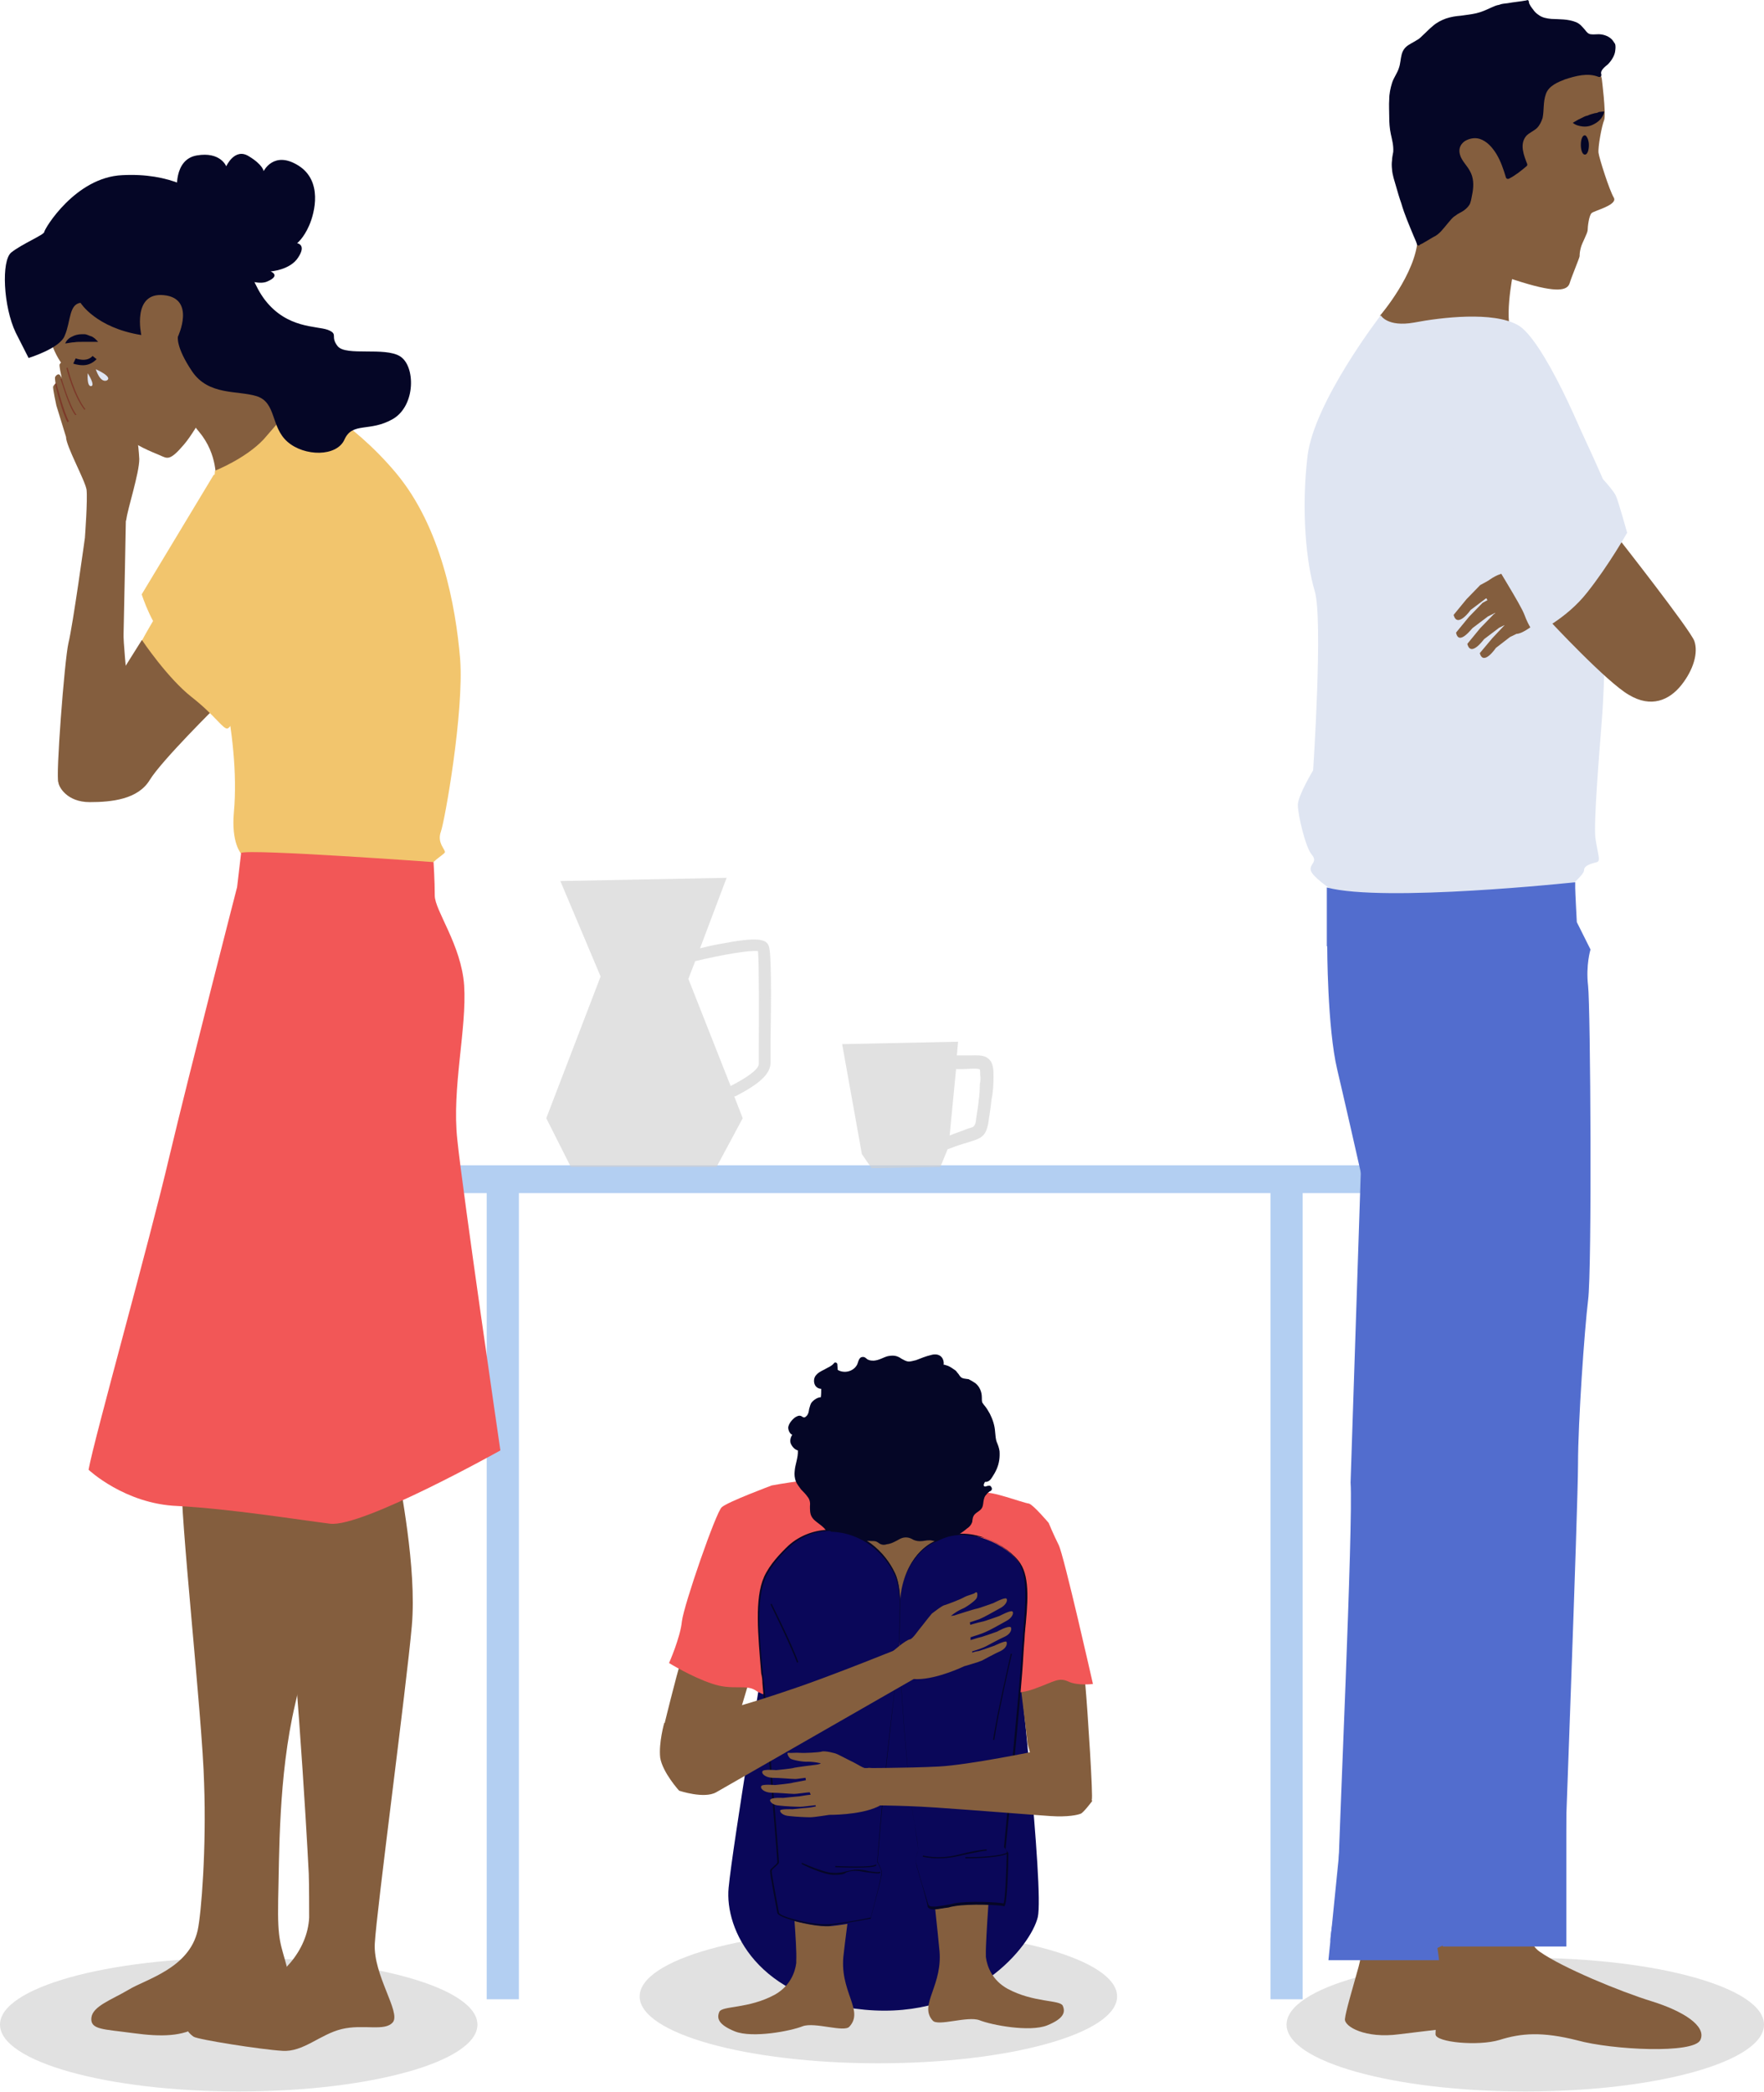 <?xml version="1.0" encoding="utf-8"?>
<!-- Generator: Adobe Illustrator 26.5.0, SVG Export Plug-In . SVG Version: 6.00 Build 0)  -->
<svg version="1.1" id="Layer_1" xmlns="http://www.w3.org/2000/svg" xmlns:xlink="http://www.w3.org/1999/xlink" x="0px" y="0px"
	 viewBox="0 0 438.2 519.5" style="enable-background:new 0 0 438.2 519.5;" xml:space="preserve">
<style type="text/css">
	.st0{opacity:0.65;fill:#D1D1D1;enable-background:new    ;}
	.st1{fill:#B3CFF2;}
	.st2{fill:#845E3E;}
	.st3{fill:#526DCE;}
	.st4{fill:#DFE5F2;}
	.st5{fill:#050626;}
	.st6{fill:#F2C56D;}
	.st7{fill:#F25757;}
	.st8{fill:#7C3929;}
	.st9{fill:#0A0759;}
</style>
<g>
	<ellipse class="st0" cx="59.3" cy="502.8" rx="59.3" ry="16.6"/>
	<ellipse class="st0" cx="218.2" cy="495.8" rx="59.3" ry="16.6"/>
	<ellipse class="st0" cx="378.9" cy="502.8" rx="59.3" ry="16.6"/>
	<g>
		<rect x="120.9" y="294.9" class="st1" width="8" height="201.6"/>
		<rect x="315.6" y="294.9" class="st1" width="8" height="201.6"/>
		<rect x="51.9" y="289.4" class="st1" width="327.7" height="6.9"/>
		<g>
			<path class="st2" d="M342.8,78.4c0,0,9-10.4,9.4-19.3l24,7.2c0,0-2.4,10.6-1,15.8C376.5,87.3,346.5,89.8,342.8,78.4z"/>
			<path class="st2" d="M338.3,477.5c0,0,0.8,4.9-0.8,10.9c-1.7,6.1-3.2,11.1-3.4,13s5.1,4.9,13.4,3.8c8.5-1,13.2-1.7,16.6-1.7
				s5.1-13,5.1-13s-6.8-3-9.3-11.3c-2.5-8.2-3.5-10.9-3.5-10.9S337.6,468,338.3,477.5z"/>
			<polygon class="st3" points="360.7,486.8 330,486.8 333.2,454.9 360.7,474.6 			"/>
			<path class="st4" d="M330.7,220.9c0,0-4.8-3.2-5.1-4.8c-0.3-1.6,1.8-2,0.3-3.8c-1.6-1.8-3.5-10-3.5-12.4c0-2.3,3.8-8.6,3.8-8.6
				s2.5-37.5,0.4-44.5s-3.4-19.9-1.8-33.5c1.6-13.5,18.2-35,18.2-35s1.6,3,8.3,1.8c6.8-1.3,19.6-2.8,25.7,0.6
				c6.1,3.2,16.8,27.5,19.9,37.2c3.1,9.9,1.8,52.4,1,61.2c-0.7,8.9-2,24.9-1.6,28.9c0.6,4.1,1.4,5.8,0.4,6.1c-1,0.3-3.2,0.7-3.2,2
				s-4.1,4.2-4.2,5.4C388.9,222.5,332.9,225.4,330.7,220.9z"/>
			<path class="st2" d="M357,483.4c0,0,1,5.4,0.7,9.4c-0.3,4.1-1.1,10.4-1.1,12.4c0,2,10.6,3,15.9,1.4c5.4-1.7,10.6-2.1,19.3,0.1
				c8.7,2.4,29,3.4,30.6-0.1c1.6-3.5-4.4-7.2-12.1-9.6c-7.8-2.4-22.1-8.3-27.8-12.3c-5.6-3.8-3.7-18-3.7-18l-21.6,5.2L357,483.4z"/>
			<path class="st2" d="M374.4,142c0,0-1,0.3-2.3,0.8c-1.8,0.8-4.1,2.3-3.5,4.2c1,3.2,5.9,10.4,8.2,10.4c2.3,0,8.6-5.9,8.6-5.9
				S378.3,142,374.4,142z"/>
			<path class="st2" d="M384.8,154c0,0,14.4,15.5,19.9,18.6c5.4,3.2,9.9,1.4,13-2.5c3-3.8,4.2-8,3.2-10.9c-1-2.8-19-25.7-19-25.7
				S384,150.2,384.8,154z"/>
			<path class="st3" d="M329.7,235c0,0,0,20.2,2.5,30.7s15.1,66,17.1,76.5s0,15.1,0,18.2c0,3,1,5.5,1.6,11.1
				c0.6,5.5-2.5,59.5,0,67.9c2.5,8.6-1.4,23.1,0,25.7s3,4.1,3.9,8.6c1,4.5,0,11.6,0,11.6s2.4-3,13.5-4.5c9.7-1.3,20.2-10,20.2-12.5
				c0-2.5,3.5-94.2,3.5-104.7s1.6-33.3,2.5-40.7c1-7.6,0.6-73,0-78.1s0.6-9,0.6-9l-3.4-6.8c0,0-0.4-7.5-0.4-8.5c0-0.8,0-1.4,0-1.4
				s-47.5,5.1-61.7,1.3V235H329.7z"/>
			<path class="st4" d="M381.8,89c-3.8-4.8-10.9-5.6-15.6-1.7c-2.3,1.8-4.4,4.7-5.4,8.7c-2.7,11.6,4.7,33.5,7.6,38.8
				c3,5.4,9.3,15.2,10.3,17.9c1,2.8,2.5,4.7,2.5,4.7s7.8-3.5,13.1-10.3c5.4-6.8,9.9-14.8,9.9-14.8s-2.1-7.6-2.8-9.2
				c-0.7-1.4-3.2-4.1-3.2-4.1s-9-20.7-12.4-24.9C384.4,92.5,383.1,90.7,381.8,89z"/>
			<path class="st3" d="M338.2,286.2l12.4,5.1c0,0,17.8,44,20.4,60.5c2.7,16.5-5.6,116.6-5.6,116.6s-2.4,4.7-8,5.6
				s-9.4,8.5-15.8,10.4c-6.3,2-11.1-0.3-11.1-2.7c0-2.4,2-10.7,2-17.1c0-6.3,3.7-86.7,3-96.4L338.2,286.2z"/>
			<path class="st2" d="M397.9,19.5c0,0,1.1,8.7,0.6,10.3c-0.6,1.4-1.6,6.8-1.4,8.2s2.7,9.3,3.8,11.1c1,1.8-4.8,3.2-5.5,3.8
				c-0.7,0.6-1,3.5-1,4.2c0,0.8-1.4,3.2-1.7,4.4c-0.3,1.1-0.3,1.7-0.3,2.1c0,0.4-2,5.1-2.5,6.8c-0.6,1.7-3,2.4-11.8-0.3
				c-9-2.7-25.5-9-25.5-9s-3.8-22.7-4.4-28.9s3-19.9,8.7-24.1c5.8-4.2,18.2-5.4,28.5-1.6C395.8,10.3,397.9,19.5,397.9,19.5z"/>
			<path class="st5" d="M401.2,10.9c-0.3-0.4-0.6-1-1-1.3c-0.8-0.7-2-1.1-3.1-1.1c-0.6,0-1.3,0.1-2,0c-0.6-0.1-1-0.6-1.3-1
				c-0.7-0.8-1.3-1.6-2.3-2c-2-0.8-4.1-0.7-6.1-0.8c-1.1-0.1-2.3-0.3-3.2-1c-0.6-0.4-1-0.8-1.4-1.4c-0.3-0.3-0.4-0.6-0.6-0.8
				c-0.1-0.3-0.4-0.6-0.4-1s-0.3-0.6-0.6-0.4c-1.6,0.3-3.1,0.4-4.7,0.7c-0.7,0.1-1.4,0.1-2.1,0.4c-0.7,0.1-1.3,0.4-2,0.7
				c-1.3,0.6-2.4,1.1-3.7,1.4s-2.5,0.4-3.8,0.6c-1.3,0.1-2.5,0.3-3.7,0.7c-1.1,0.4-2.3,1-3.2,1.8c-1,0.8-1.8,1.7-2.7,2.5
				c-0.4,0.4-0.8,0.8-1.4,1.1c-0.6,0.4-1.1,0.6-1.7,1c-1.1,0.6-1.7,1.4-2,2.5c-0.3,1.1-0.3,2.3-0.7,3.4c-0.4,1.3-1.3,2.4-1.7,3.7
				c-0.4,1.3-0.7,2.7-0.7,4.1c-0.1,1.4,0,2.8,0,4.2c0,1.6,0.1,3,0.4,4.4c0.3,1.4,0.7,2.8,0.6,4.4c-0.1,0.7-0.3,1.4-0.3,2.1
				c-0.1,0.7-0.1,1.4,0,2.3c0.1,1.4,0.6,2.8,1,4.2c0.4,1.4,0.8,2.8,1.3,4.2c0.8,2.8,2,5.5,3.1,8.2c0.3,0.7,0.6,1.3,0.8,2
				c0.1,0.4,0.7,0.3,0.8,0c0.3,0,2.3-1.3,3.2-1.8c1.6-0.7,2.5-2.1,3.7-3.5c0.6-0.7,1.1-1.4,1.8-1.8c0.7-0.6,1.4-0.8,2.1-1.3
				s1.3-1.1,1.6-1.8c0.3-0.8,0.4-1.8,0.6-2.7c0.3-1.8,0.3-3.7-0.7-5.4c-0.7-1.3-2-2.5-2.4-3.9c-0.4-1.3-0.1-2.5,1.1-3.4
				c1.1-0.7,2.5-1,3.8-0.6c1.8,0.6,3.1,2.1,4.1,3.7c1.1,1.8,1.8,3.9,2.4,5.9c0.1,0.3,0.4,0.4,0.7,0.3c1.6-0.8,3.1-2,4.5-3.2
				c0.1-0.1,0.1-0.3,0.1-0.4c-0.8-2.1-2-4.9-0.3-7c0.7-0.8,2-1.3,2.7-2c0.7-0.7,1.1-1.6,1.4-2.5c0.4-2,0.1-3.9,0.8-5.9
				c0.7-2.1,3-3,4.8-3.7c2.5-0.8,5.6-1.7,8.3-0.6c0.3,0.1,0.8-0.1,0.7-0.6c-0.4-1,1-2,1.6-2.5c0.8-0.8,1.6-2,1.8-3.1
				C401.3,12.2,401.4,11.5,401.2,10.9z"/>
			<path class="st5" d="M394.7,36c0,1.4-0.4,2.4-1,2.4c-0.6,0-1-1.1-1-2.4c0-1.4,0.4-2.4,1-2.4C394.1,33.6,394.7,34.7,394.7,36z"/>
			<path class="st5" d="M390.7,30.5c0.7-0.4,1.3-0.8,2-1.1c0.6-0.3,1.1-0.6,1.7-0.7c0.6-0.3,1.1-0.4,1.8-0.6c0.3,0,0.7-0.1,1-0.3
				c0.4,0,0.7-0.1,1.3-0.1c-0.1,0.8-0.6,1.6-1.1,2.1c-0.6,0.6-1.3,1-2,1.3c-0.7,0.3-1.6,0.4-2.3,0.3
				C392.3,31.3,391.4,31.1,390.7,30.5z"/>
			<path class="st2" d="M361.1,152.7l3.2-3.9l3.4-3.5l4.4-2.4l1.1,3.7l-4.2,2.1l-3.7,2.8C365.4,151.4,362,156.2,361.1,152.7z"/>
			<path class="st2" d="M361.7,157.1l3.2-3.9l3.4-3.5l4.4-2.4l1.1,3.7l-4.2,2.1l-3.7,2.8C365.8,155.8,362.4,160.6,361.7,157.1z"/>
			<path class="st2" d="M364.5,159.9l3.2-3.9l3.4-3.5l4.4-2.4l1.1,3.7l-4.2,2.1l-3.7,2.8C368.7,158.6,365.4,163.4,364.5,159.9z"/>
			<path class="st2" d="M367.6,162.2l3.1-3.7l3.2-3.4l4.2-2.4l1.1,3.5l-4.1,2l-3.5,2.7C371.6,160.9,368.5,165.5,367.6,162.2z"/>
			<rect x="358.4" y="300.3" class="st3" width="30.7" height="183.1"/>
		</g>
		<g>
			<g>
				<g>
					<path class="st2" d="M53.6,119.4c0,0,0.6-6.5-4.1-12.1c-4.5-5.5-3.7-4.7-3.7-4.7l15.1-16.2c0,0,3.8,5.6,8.5,8.7
						c4.5,3,9.3,5.5,9.3,5.5S61,119.6,53.6,119.4z"/>
					<path class="st2" d="M35.2,159c0,0-16.5,26.2-17.5,28.1c-1,1.8-3.4,6.1-3.2,7.2c0.1,1.1,2.1,4.9,7.8,4.9c5.5,0,12-0.7,14.9-5.5
						c3-4.9,16.8-18.5,16.8-18.5S40.7,157.4,35.2,159z"/>
					<path class="st6" d="M53.1,117.9l-17.9,29.7c0,0,2.7,8.6,6.8,11.8s12.4,6.8,12.4,6.8s9.3-16.9,10.3-26.5
						C65.5,130.3,64.8,116.9,53.1,117.9z"/>
					<path class="st6" d="M74.7,98.3c0,0,12.5,5.8,23.7,19.2s14.8,33,15.9,46.1c1,13.1-3.8,40.3-4.8,43c-1,2.8,1.3,4.5,1,5.1
						s-3.8,2.5-3.8,4.1c0,1.6-46.8-3.8-46.8-3.8s-2.5-2.7-1.8-10.3c1.8-19.6-5.8-43.6-6.3-51.3c-0.6-7.8,1.6-33.5,1.6-33.5
						s7.6-3,12.1-7.8C69.9,104.1,74.7,98.3,74.7,98.3z"/>
					<path class="st2" d="M44.8,351.9c0,0,1.1,9.3,0.4,15.9c-0.7,6.5,5.1,58.9,5.5,75c0.6,16.1-0.7,32.6-1.6,36.6
						c-2.1,9.4-12.8,12.1-17.1,14.7c-4.2,2.5-9,4.1-9.3,7c-0.3,3,3,2.8,10.3,3.8c7.3,1,12.4,0.8,16.4-1.7c4.1-2.5,9.9-1.7,15.6-0.7
						c4.2,0.7,4.9,1.7,7.2,0c2.3-1.8,0.1-9-0.8-13.5c-1.6-6.3-2.5-6.6-2.3-17.2c0.3-10.6,0-30.6,4.2-48.5c4.8-20.2,4.5-43,3.5-48.6
						c-1-5.5-2.3-11.6-1-15.9C77.1,354.4,52.2,344.5,44.8,351.9z"/>
					<path class="st2" d="M66.2,350.2c0,0,0.4,14.5,3.7,33.1c3.2,18.7,6.3,71.6,6.8,82c0.1,3.1,0.1,8.5,0.1,10.9
						c-0.4,8.2-7,15.5-14.7,18.2c-0.1,0-0.1,0.1-0.3,0.1c-7.8,2.7-14.9,6.3-15.4,7.5c-0.7,1.8,0.7,3.1,1.7,3.8s16.8,3.2,22,3.5
						c5.2,0.4,9.4-4.1,14.8-5.4c5.4-1.3,10.7,0.7,12.7-1.7c2-2.5-4.9-11.7-4.5-19.5c0.4-7.8,7.9-64.1,9.2-78.9
						c1.3-14.8-3.1-35.1-3.4-38.9c-0.3-3.9,3.1-16.8,3.1-16.8S71,331.2,66.2,350.2z"/>
					<path class="st7" d="M59.9,211.8l-1,8.5c0,0-11.7,45.4-16.8,66.8C37.1,308.5,23.4,357.2,22,365c0,0,9,8.5,22.1,9
						c13.1,0.7,29.9,3.4,37.9,4.4c8,1,42.3-18.2,42.3-18.2s-9.4-64.4-10.7-77.2c-1.4-12.8,2.4-27.5,1.7-38.3
						c-0.7-10-7.3-18.6-7.3-22.3c0-3.7-0.3-8.3-0.3-8.3S62.2,210.8,59.9,211.8z"/>
					<path class="st6" d="M60.8,116.5c0,0-5.9,0.7-9,8.2c-3.2,7.6-10.4,24-13,28.2c-2.5,4.2-3.5,6.1-3.5,6.1s6.3,9.4,12.3,14.1
						s7.9,8.2,9,7.8c1.1-0.6,10.3-12.5,12.1-19c1.8-6.3,4.9-20,6.1-27.8C75.8,126.5,70.9,113.2,60.8,116.5z"/>
					<path class="st2" d="M17.6,53.9c0,0-8,8.2-6.9,20.3c0.8,8,2.1,13.1,5.4,17.1c3.2,4.1,9.3,12.3,13.4,15.9s8.5,5.1,10.3,5.9
						c1.8,0.8,2.4,1.4,5.9-2.7s8.3-14,10-16.8c1.7-2.8,5.2-7.2,5.2-7.2s-3-24-7.8-31.3C48.5,48.1,28.3,43.9,17.6,53.9z"/>
					<path class="st2" d="M21.1,133.5c0,0-3,21.8-4.1,26.2c-1,4.4-3.2,33.5-2.5,34.5c0.7,1,14.8-2.8,16.9-5.2s2.1-2.4,2.1-2.4
						s-3-25.7-2.8-29.3c0.1-3.7,0.6-29.6,0.6-30C31.3,126.9,23.8,129.2,21.1,133.5z"/>
					<path class="st2" d="M34,108.7c-0.1-1.1-0.3-1.8-0.3-1.8s0,0-0.1-0.1l-0.7-2.7c0,0-0.8-2.4-3-3.9c-2-1.6-4.4-5.5-5.6-5.4
						c-1.4,0.1-0.1,2.1-0.1,2.1s3.1,4.8,3.1,6.1c0,0.7,0.1,1.4,0.4,2c-1.8-1.6-3.2-4.4-3.2-4.4s0,0-0.1,0.1c-0.6-0.6-1.6-2-2.1-2.7
						c-0.8-1.1-3.2-5.5-3.9-6.5s-1.3-0.3-1.4,0.3c-0.3-0.6-0.4-1.1-0.6-1.4c-0.6-1.1-1.3-0.4-1.6,0.1c-0.1,0.4,0.3,2.3,0.6,3.7
						c-0.1-0.3-0.1-0.6-0.3-0.7c-0.4-1-1.1-0.4-1.4,0.1c-0.1,0.3,0,0.8,0.1,1.7c-0.3,0.1-0.4,0.4-0.6,0.7c-0.1,0.6,0.8,4.7,0.8,4.7
						l2.4,7.8c0,2.3,4.7,10.7,5.1,13.1c0.3,2.4-0.4,11.8-0.4,11.8c1.1,1.6,9.9-2,10.3-4.5c0.3-2.5,3.2-11.4,3.2-14.9
						C34.5,112.1,34.3,110.1,34,108.7z"/>
					<path class="st5" d="M20,75.2c0,0,3.8,6.2,15.1,8c0,0-2.4-10.7,5.6-9.9c8,0.8,3.5,10.3,3.5,10.3s-0.6,2.5,3.5,8.6
						c4.1,6.1,11.3,4.7,16.1,6.2c4.9,1.6,3.4,7.6,7.6,11.3c4.2,3.7,12.3,3.8,14.2-0.6c2-4.4,6.3-1.7,12.1-5.1
						c5.6-3.4,5.5-13.1,1.7-15.5c-3.8-2.4-13.4,0-15.5-2.5c-2-2.5,0.3-3-2.5-4.1c-2.8-1-10-0.3-15.5-7.3c-5.4-7-5.1-16.8-10.7-22.1
						c-5.6-5.4-13.1-9.6-24.8-9C18.7,44,11,56.9,11,57.6c0,0.7-5.6,3-8.2,5.1c-2.5,2-2,13.4,1.1,19.9c3.2,6.3,3.2,6.3,3.2,6.3
						s7.9-2.4,9-5.6C17.6,79.8,17.1,75.6,20,75.2z"/>
					<path class="st5" d="M44,47.6c0,0-1-8,4.9-9c5.9-1,7.3,2.7,7.3,2.7s2.1-4.7,5.6-2.5c3.5,2.1,3.7,3.7,3.7,3.7s2.5-5.2,8.6-1.4
						c6.1,3.8,4.1,11.7,2.7,14.9c-1.4,3.2-3,4.4-3,4.4s2.4,0.3,0.3,3.5c-2,3.2-6.9,3.5-6.9,3.5s2.7,1-0.8,2.5
						c-3.5,1.6-11.6-3.4-11.6-3.4S40.5,56.6,44,47.6z"/>
				</g>
				<path class="st8" d="M21,101.8c-2.8-3.5-4.5-10.3-4.5-10.4l0.3-0.1c0,0,1.7,6.8,4.4,10.3L21,101.8z"/>
				<path class="st8" d="M18.7,103.1c-1.7-2.1-3.5-8.7-3.7-9l0.3-0.1c0,0,2,6.9,3.7,9L18.7,103.1z"/>
				<path class="st8" d="M16.8,104.9c-1.3-2.1-3.1-9.3-3.1-9.6l0.3-0.1c0,0.1,2,7.5,3.1,9.4L16.8,104.9z"/>
			</g>
			<path class="st4" d="M21.8,92.7c0,0-0.3,3.2,0.8,3.2C23.8,95.8,21.8,92.7,21.8,92.7z"/>
			<path class="st4" d="M23.8,91.7c0,0,1,3.4,2.7,2.8C28.2,93.6,23.8,91.7,23.8,91.7z"/>
			<path class="st5" d="M20.6,90.7c-1.3,0-2.4-0.4-2.4-0.4l0.6-1.3l-0.3,0.6l0.3-0.6c0,0,2.7,1.1,4.2-0.6l1,0.8
				C22.8,90.4,21.6,90.7,20.6,90.7z"/>
			<path class="st5" d="M16.2,85.3c0.3-0.8,1-1.4,1.7-1.7c0.7-0.4,1.6-0.6,2.4-0.6h0.6c0.1,0,0.4,0,0.6,0.1c0.4,0.1,0.7,0.3,1.1,0.4
				c0.4,0.1,0.7,0.4,1,0.6c0.1,0.1,0.3,0.3,0.4,0.4c0.1,0.1,0.3,0.3,0.4,0.4c-0.4,0-0.8,0-1.1,0c-0.4,0-0.7,0-1,0s-0.7,0-1,0
				c-0.3,0-0.6,0-1,0c-0.6,0-1.3,0-1.8,0.1C17.8,85,17.1,85.2,16.2,85.3z"/>
		</g>
		<g>
			<path class="st7" d="M191.7,368.9c0,0,12.5-2.4,25.4-2.5c10.1-0.1,24,3,29,4.7c0,0,6.8,30.4,7.3,35.4c0.4,4.8,0.3,24.4,0,27.5
				c-0.3,3-49.8,3.5-55.5,1.4c-5.8-2.1-7-2.5-7-2.5s-4.1-10.1-1.7-24.9C191.4,393,183.5,378.8,191.7,368.9z"/>
			<path class="st9" d="M190.3,408.3c0,0-8.3,50-9.3,60.5c-1,10.4,7.2,27.8,33.8,30.3c26.8,2.5,41.3-15.9,43-23
				c1.6-7-5.1-67.1-5.1-67.1L190.3,408.3z"/>
			<path class="st2" d="M253.7,420.1l1.6,13.1c0,0,3,11.3,3.8,12c0.8,0.7,11.7,1.7,12.1,1.7c0.4,0-1-22-1.6-28.6
				C269.1,411.6,254.4,415,253.7,420.1z"/>
			<path class="st2" d="M185.8,418.5l-3.2,10.7l-17.9,0.4c0,0,3.5-14.4,4.4-16.8C170,410.8,183.8,414,185.8,418.5z"/>
			<path class="st7" d="M244.4,370.8c0,0,5.6,40,5.6,44.7s1,4.7,1,4.7s2.1,0.7,6.5-1c4.4-1.6,5.5-2.7,7.9-1.6
				c2.3,1.1,6.1,0.6,6.1,0.6s-7.2-31.9-8.5-34.5c-1.4-2.8-2.5-5.5-2.5-5.5s-3.8-4.5-4.9-4.8C254,373.2,246,370.1,244.4,370.8z"/>
			<path class="st2" d="M210.4,381.1c0,0,1.3,12.1,7.5,16.6c4.1,3,10.3,2.4,12.7,0.3c2.4-2.1,7.3-13.1,7-18.6
				C237.5,374,210.4,373.6,210.4,381.1z"/>
			<path class="st5" d="M246.5,366.8c0.4-0.6,0.8-1.3,1.1-2c0.6-1.4,0.8-2.8,0.7-4.4c-0.1-0.8-0.4-1.6-0.7-2.3
				c-0.3-0.8-0.3-1.7-0.4-2.5c-0.1-1.6-0.6-3.1-1.3-4.5c-0.4-0.7-0.8-1.4-1.3-2c-0.3-0.3-0.4-0.6-0.6-0.8c-0.1-0.4-0.1-0.8-0.1-1.3
				c0-1.4-0.6-2.7-1.6-3.5c-0.6-0.4-1.1-0.7-1.7-1c-0.7-0.1-1.6-0.1-2-0.6c-0.3-0.3-0.4-0.6-0.6-0.8c-0.3-0.3-0.4-0.6-0.7-0.8
				c-0.6-0.4-1.1-0.8-1.8-1.1c-0.4-0.1-0.8-0.3-1.1-0.3c0.1-0.4,0-1.1-0.3-1.6c-0.6-1-1.8-1.1-2.8-0.8c-1.3,0.3-2.5,0.8-3.8,1.3
				c-0.6,0.1-1.3,0.4-2,0.3c-0.6-0.1-1-0.4-1.6-0.7c-0.4-0.3-1-0.6-1.6-0.7c-0.6-0.1-1.3,0-1.8,0.1c-1.1,0.3-2.1,1-3.4,1.1
				c-0.6,0-1,0-1.6-0.3c-0.4-0.3-0.7-0.7-1.3-0.6c-1,0.1-1,1.6-1.4,2.1c-1,1.6-3.2,2-4.7,1.1c0-0.4-0.1-1-0.1-1.4
				c0-0.4-0.6-0.6-0.8-0.3c-0.6,0.8-1.6,1.1-2.4,1.6c-0.8,0.4-1.7,0.8-2.3,1.7c-0.4,0.7-0.4,1.7,0.1,2.4c0.3,0.4,0.8,0.7,1.4,0.7
				c0,0.7,0,1.4-0.1,2.1c-0.8,0-1.7,0.6-2.3,1.3c-0.3,0.4-0.4,1-0.6,1.6c-0.1,0.6-0.1,1.1-0.6,1.7c-0.1,0.1-0.4,0.4-0.6,0.4
				c-0.3,0-0.4-0.1-0.7-0.3c-0.6-0.3-1.1,0-1.6,0.3c-0.8,0.6-1.6,1.6-1.7,2.5c0,0.7,0.4,1.6,1,1.8c-0.4,0.6-0.6,1.4-0.4,2.1
				c0.3,0.8,1,1.6,1.8,1.8c0.1,1.8-0.7,3.5-0.8,5.2c-0.1,0.8,0,1.7,0.3,2.5c0.3,0.7,0.8,1.3,1.3,2c0.6,0.6,1.1,1.1,1.6,1.8
				c0.6,0.7,0.7,1.6,0.6,2.4c0,0.8,0,1.8,0.4,2.5c0.3,0.6,0.8,1,1.3,1.4c1,0.8,2.5,1.7,2.7,3.1c0,0.6,1,0.6,0.8,0c0-0.1,0-0.1,0-0.1
				c3.4,1,6.8,1.6,10.1,1.7c0.4,0,0.7,0,1.1,0.1c0.3,0.1,0.7,0.4,1,0.6c0.6,0.3,1.1,0.3,1.7,0.1c1.1-0.1,2.3-0.8,3.2-1.3
				c0.6-0.3,1-0.4,1.6-0.4c0.7,0,1.3,0.3,1.8,0.6c0.7,0.3,1.4,0.4,2.3,0.3c0.7-0.1,1.6-0.3,2.4-0.1c0.7,0.1,1.3,0.6,2,0.7
				c0.8,0.1,1.6-0.3,2.1-0.7c1.6-1,3.1-1.8,4.5-3c0.6-0.4,1-0.8,1.3-1.6c0.1-0.7,0.1-1.4,0.7-2c0.4-0.4,1-0.7,1.4-1.1
				c0.6-0.6,0.6-1.3,0.7-2c0.1-0.7,0.3-1.4,0.8-1.8c0.1-0.3,0.4-0.4,0.7-0.7c0.3-0.1,0.6-0.3,0.6-0.7c0-0.3-0.3-0.6-0.4-0.7
				c-0.3-0.1-0.7,0-1,0.1c-0.3,0.1-0.4,0.1-0.6-0.1c-0.1-0.3,0.1-0.7,0.3-1C245.5,368.1,246.1,367.5,246.5,366.8z"/>
			<path class="st2" d="M209.6,485.1c0-0.4,2-16.2,2.3-17.3c0.4-1.6-16.5-3.1-15.2,1.1c0,0,1.3,14.4,1.1,17.9c0,0.1,0,0.3,0,0.6l0,0
				c0,0,0,0,0,0.1c-0.3,2.4-1.6,5.8-5.4,7.9c-6.5,3.5-13,2.7-13.7,4.2c-0.7,1.6-0.3,3.2,3.9,4.9c4.4,1.7,13.8-0.1,16.8-1.3
				c3-1.1,10.3,1.6,11.6,0.1C214.8,499.2,208.3,494.5,209.6,485.1z"/>
			<path class="st2" d="M233.3,483.7c0-0.4-2-19.6-2.3-20.7c-0.4-1.6,16.5-3.5,15.2,0.7c0,0-1.4,18.2-1.3,21.6c0,0.1,0,0.3,0,0.6
				l0,0c0,0,0,0,0,0.1c0.3,2.4,1.6,5.8,5.4,7.9c6.5,3.5,13,2.7,13.7,4.2c0.7,1.6,0.3,3.2-3.9,4.9c-4.4,1.7-13.8-0.1-16.8-1.3
				c-3-1.1-10.3,1.6-11.6,0.1C228.1,497.8,234.5,493,233.3,483.7z"/>
			<path class="st7" d="M191.7,368.9c0,0-11,4.1-12.4,5.4c-1.4,1.1-9.4,24.2-9.9,28.3c-0.4,4.1-3.2,10.4-3.2,10.4s5.5,3.4,10.6,5.1
				c5.1,1.8,8.5,0.1,10.9,1.7c2.4,1.6,3.7,1.1,3.7,1.1s1.8-22.6,2.5-30.9C194.5,381.6,191.7,368.9,191.7,368.9z"/>
			<path class="st9" d="M206.4,380.1c-3.8,0-7.5,1.4-10.3,3.9c-2.1,2-4.8,4.7-6.1,7.8c-2.5,5.8-1.4,15.8-0.4,26.4
				c1,10.6,3.7,43.6,3.7,44.4c0,0.8-1.8,1.4-1.8,2.3c0,1,1.6,9.2,1.8,10.4c0.3,1.1,9.4,3.5,13.4,3c3.9-0.4,9.7-1.6,9.7-1.6
				s2.8-10.4,2.8-11.3c0-1-1.1-2.8-1.1-2.8s1.1-14.9,3.2-33.1c2.1-18.2,3.7-33.1,1.1-38.5C220.3,386.4,215.1,380.2,206.4,380.1z"/>
			<path class="st9" d="M232.7,382.7c0,0-6.1,1.6-8.5,10.9c-2.5,9.2,1.6,52.3,2.8,58.5c1.1,6.2,1.1,7.6,1.1,7.6s-0.8,1.4-0.4,3.7
				c0.4,2.3,2.5,8.5,2.8,9.9s2.8,0.7,6.5,0s11.7-0.3,12.4,0s1-13.1,1-13.1l-0.7-1c0,0,3.9-39.5,4.4-47.9c0.4-8.6,2.3-18.2-0.7-22.8
				C250.5,383.7,240,378.4,232.7,382.7z"/>
			<path class="st5" d="M205.5,478.3c-4.2,0-12.1-2-12.4-3.2c0-0.1-1.8-9.4-1.8-10.4c0-0.6,0.6-0.8,1-1.3c0.4-0.3,0.8-0.7,0.8-1
				c0-1-2.8-34.3-3.7-44.4c0-0.8-0.1-1.6-0.3-2.4c-0.8-9.6-1.7-18.6,0.7-24c1.4-3.1,4.1-5.9,6.1-7.8c2.8-2.5,6.5-3.9,10.3-3.9
				c8.2,0.1,13.7,5.6,16.1,10.7c2.7,5.5,0.8,21.6-1.1,38.6c-2,17.5-3.1,32.1-3.2,33.1c0.1,0.3,1.1,2,1.1,2.8c0,1-2.7,10.9-2.8,11.3
				v0.1h-0.1c0,0-5.8,1.1-9.7,1.6C206.4,478.3,205.9,478.3,205.5,478.3z M206.2,380.2c-3.7,0-7.2,1.4-9.9,3.8
				c-2,1.8-4.7,4.7-6.1,7.8c-2.4,5.4-1.6,14.4-0.7,23.8c0.1,0.8,0.1,1.6,0.3,2.4c1,10.7,3.7,43.4,3.7,44.4c0,0.6-0.6,0.8-1,1.3
				c-0.4,0.3-0.8,0.7-0.8,1c0,0.8,1.6,9.2,1.8,10.3c0.1,1,9.2,3.4,13.2,2.8c3.7-0.4,8.9-1.4,9.6-1.6c1-3.7,2.7-10.4,2.7-11.1
				c0-0.8-1.1-2.7-1.1-2.7l0,0l0,0c0-0.1,1.1-15.2,3.2-33.1c2-16.9,3.8-33,1.1-38.3c-2.4-5.1-7.9-10.4-15.8-10.6
				C206.4,380.2,206.2,380.2,206.2,380.2z"/>
			<path class="st5" d="M231.9,474.2c-0.6,0-0.8-0.1-1.1-0.3c-0.3-0.1-0.4-0.4-0.4-0.7c-0.1-0.7-0.6-2.4-1.1-4.2
				c-0.6-2.1-1.3-4.4-1.6-5.6c-0.4-2.1,0.3-3.5,0.4-3.8c0-0.3,0-2-1.1-7.5c-1.1-5.9-5.4-49.2-2.8-58.6c2.4-8.9,8.2-10.9,8.6-11
				c7.6-4.5,17.8,1.3,20.7,5.8c2.4,3.7,1.8,10.1,1.1,17.1c-0.1,2-0.3,3.9-0.4,5.9c-0.4,8.3-4.2,46.1-4.4,47.9l0.7,1l0,0
				c0,3-0.3,12.8-1,13.2h-0.1c-0.7-0.3-8.6-0.7-12.4,0c-0.4,0.1-0.8,0.1-1.3,0.3C234,473.9,232.7,474.2,231.9,474.2z M238.8,381.2
				c-2.3,0-4.2,0.6-6.1,1.6l0,0c0,0-5.9,1.7-8.5,10.7c-2.5,9.3,1.7,52.4,2.8,58.5c1.1,6.2,1.1,7.6,1.1,7.6l0,0l0,0
				c0,0-0.8,1.4-0.4,3.5c0.3,1.3,1,3.5,1.6,5.6c0.6,1.8,1.1,3.7,1.3,4.2c0,0.1,0.1,0.3,0.3,0.4c0.7,0.4,2.4,0.1,4.7-0.3
				c0.4-0.1,0.8-0.1,1.3-0.3c3.5-0.7,11.4-0.3,12.4,0c0.4-0.7,0.7-8.2,0.8-13l-0.7-1l0,0c0-0.4,3.9-39.5,4.4-47.9
				c0.1-2,0.3-3.9,0.4-5.9c0.6-6.9,1.1-13.2-1.1-16.8c-1.6-2.4-4.9-4.9-8.6-6.2C242.6,381.6,240.6,381.2,238.8,381.2z"/>
			<path class="st2" d="M247.7,405.2c0,0-3.7,1.3-3.8,1.3c-0.1,0-1.6,0.4-2.8,0.8c0-0.3,0-0.4,0-0.7c1.3-0.4,3.1-1,3.7-1.3
				c1-0.4,3.5-1.8,5.1-2.7c1.6-0.8,2-2.1,1.6-2.4c-0.4-0.4-3.2,1.1-3.2,1.1s-3.9,1.4-4.2,1.4c-0.1,0-1.7,0.4-3.1,0.8
				c0-0.1,0-0.4-0.1-0.6c1-0.3,2-0.7,2.4-0.8c1-0.4,3.5-1.8,5.1-2.7c1.6-0.8,2-2.1,1.6-2.4c-0.4-0.4-3.2,1.1-3.2,1.1
				s-3.9,1.4-4.2,1.4s-5.6,1.7-5.6,1.7c-0.3,0-0.6,0.1-0.8,0.1c1-0.8,2-1.4,2.7-1.7c1.1-0.4,3.4-2.1,3.7-2.7
				c0.3-0.6,0.3-1.8-0.3-1.4c-0.4,0.4-1.7,0.6-2.7,1.1c-1,0.6-4.2,1.8-4.9,2c-0.7,0.1-3,2-3.2,2.1c-0.1,0.1-1.4,1.7-2.4,3
				c-1.1,1.3-2.3,3.2-3,3.4c-1.1,0.1-4.8,3.4-4.8,3.4s1.4,6.5,6.5,6.5s11.7-3.2,11.7-3.2s3.5-1,4.4-1.4c0.8-0.4,3.1-1.7,4.7-2.4
				c1.4-0.7,1.7-1.8,1.4-2.3c-0.3-0.3-3,1-3,1s-3.7,1.3-3.8,1.3c-0.1,0-0.8,0.1-1.7,0.4c0-0.1,0-0.1,0-0.3c1.1-0.3,3-1,3.5-1.3
				c0.8-0.4,3.1-1.7,4.7-2.4c1.4-0.7,1.7-1.8,1.4-2.3C250.3,403.7,247.7,405.2,247.7,405.2z"/>
			<path class="st2" d="M194.5,446.5c0,0,3.8-0.4,4.1-0.4c0.1,0,1.6-0.3,2.8-0.4c-0.1-0.1-0.1-0.4-0.3-0.6c-1.3,0.1-3.1,0.4-3.8,0.4
				c-1.1,0-3.9-0.3-5.8-0.3c-1.8-0.1-2.7-1.1-2.4-1.6c0.1-0.6,3.4-0.3,3.4-0.3s4.2-0.4,4.5-0.6c0.1,0,1.7-0.3,3.2-0.6
				c0-0.1-0.1-0.4-0.1-0.6c-1,0.1-2.1,0.3-2.5,0.3c-1.1,0-3.9-0.3-5.8-0.3c-1.8-0.1-2.7-1.1-2.4-1.6c0.1-0.6,3.4-0.3,3.4-0.3
				s4.2-0.4,4.5-0.6c0.3-0.1,5.8-0.8,5.8-0.8c0.3-0.1,0.6-0.1,0.8-0.3c-1.3-0.3-2.4-0.4-3.2-0.4c-1.1,0.1-3.9-0.4-4.4-0.8
				s-1-1.6-0.4-1.4c0.6,0.1,1.8-0.1,2.8,0c1.1,0.1,4.7-0.1,5.4-0.3c0.7-0.3,3.5,0.4,3.8,0.6c0.1,0,2,1,3.4,1.7
				c1.6,0.7,3.4,2.1,4.1,1.8c1.1-0.4,5.8,1,5.8,1s1.4,6.5-3.2,8.6c-4.5,2.1-12,2-12,2s-3.7,0.6-4.7,0.6s-3.5-0.1-5.2-0.3
				c-1.7-0.1-2.4-1-2.3-1.4c0.1-0.4,3.1-0.3,3.1-0.3s3.8-0.4,4.1-0.4c0.1,0,0.8-0.1,1.7-0.3c0,0-0.1-0.1-0.1-0.3
				c-1.1,0.1-3.1,0.4-3.8,0.4c-1,0-3.5-0.1-5.2-0.3c-1.7-0.1-2.4-1-2.3-1.4C191.6,446.3,194.5,446.5,194.5,446.5z"/>
			<path class="st2" d="M180.6,424.5c0,0,6.2-1.6,15.8-4.9c9.7-3.2,28.9-11,28.9-11l3.2,7.5c0,0-47.6,27.3-50.6,29
				c-3,1.7-9.2-0.4-9.2-0.4s-4.1-4.5-4.7-8.2c-0.4-3.7,1-8.6,1-8.6L180.6,424.5z"/>
			<path class="st2" d="M257.7,434.8c0,0-16.9,3.5-24.5,3.9s-20.2,0.4-20.2,0.4s1,9,1.4,9.2c0.4,0.1,7.9-0.1,18.2,0.6
				c10.3,0.7,23.8,1.8,28.3,2.1s6.9-0.3,7.6-0.6c0.7-0.3,2.8-3.1,2.8-3.1S268.1,433.9,257.7,434.8z"/>
			<path class="st5" d="M207.5,465.6c-0.1,0-0.4,0-0.6,0c-2.5-0.1-7.5-2.5-7.8-2.7l0.1-0.3c0,0,5.2,2.4,7.6,2.5
				c1.4,0.1,2.5-0.1,3.5-0.4c0.8-0.1,1.7-0.4,2.5-0.4c0.8,0,2,0.1,3,0.4c1.1,0.1,2.5,0.4,2.8,0.1l0.1,0.3c-0.3,0.3-1.4,0.1-3.1-0.1
				c-1.1-0.1-2.1-0.4-3-0.4c-0.8,0-1.6,0.1-2.4,0.4C209.7,465.5,208.8,465.6,207.5,465.6z"/>
			<path class="st5" d="M212.7,463.8c-2.5,0-4.9-0.1-5.2-0.1v-0.3c2.5,0.1,9.2,0.4,10.1-0.4l0.1,0.3
				C217.2,463.7,215,463.8,212.7,463.8z"/>
			<path class="st5" d="M233.1,461.5c-2.4,0-3.9-0.4-3.9-0.4l0.1-0.3c0,0,3.7,1,8.3-0.1c3.9-1,6.5-1.4,7.5-1.4v0.3
				c-0.6,0-2.4,0.3-7.3,1.4C236,461.4,234.4,461.5,233.1,461.5z"/>
			<path class="st5" d="M240.2,461.5c-0.3,0-0.4,0-0.4,0v-0.3c0.1,0,7.8,0.1,10.3-1.1l0.1,0.3C247.9,461.4,241.9,461.5,240.2,461.5z
				"/>
			<path class="st5" d="M198,412.9c-1.6-4.4-6.6-14.4-6.6-14.5l0.3-0.1c0,0.1,5.1,10.1,6.6,14.5L198,412.9z"/>
			<path class="st5" d="M247,432.1h-0.3c0.8-5.9,4.4-21.3,4.4-21.4h0.3C251.3,410.8,247.8,426.2,247,432.1z"/>
		</g>
	</g>
	<path class="st0" d="M191,235c-0.6-1.8-2.7-2.4-12-0.6c-1.8,0.3-3.5,0.7-5.1,1.1l6.6-17.5l-41.3,0.8l10,23.7l-13.5,35.2l6.1,12.1
		H178l6.5-12.1l-2.1-5.4c0.1,0,0.3-0.1,0.4-0.1c5.8-3,8.6-5.5,8.6-8.2c0-0.8,0-2.3,0-4.1C191.6,246,191.6,236.7,191,235z
		 M188.5,260.1c0,1.8,0,3.2,0,4.1c0,1.4-3.1,3.5-7,5.5L171,243.1l1.7-4.4c6.6-1.6,13.7-2.8,15.6-2.5
		C188.6,239.5,188.5,254.3,188.5,260.1z"/>
	<path class="st0" d="M246.8,267.4c0-1.6,0-3.5-1.3-4.5c-1.1-1-3-0.8-4.4-0.8c-1.1,0-2.3,0-3.4,0l0.3-3.4l-28.8,0.6l4.9,27.3
		l2.4,3.5l17.1-0.3l1.8-4.4l0,0c1-0.3,1.8-0.7,2.8-1c1.7-0.6,3.7-1,5.2-1.8c1.4-0.8,1.8-2.1,2.1-3.7c0.3-2,0.6-3.8,0.8-5.8
		C246.7,271.3,246.8,269.3,246.8,267.4z M243.4,269.3c0,1.4-0.1,2.8-0.3,4.1c-0.1,1.4-0.4,2.8-0.6,4.4c-0.1,0.7-0.1,1.4-0.7,2
		c-0.4,0.3-1.3,0.4-1.7,0.6c-1.4,0.6-2.8,1-4.2,1.6l1.6-16.5c0.6,0,1.1,0,1.8,0c0.6,0,3.7-0.3,4.1,0.1c0.1,0.1,0.1,1.1,0.1,1.4
		C243.6,267.6,243.6,268.4,243.4,269.3z"/>
</g>
</svg>
